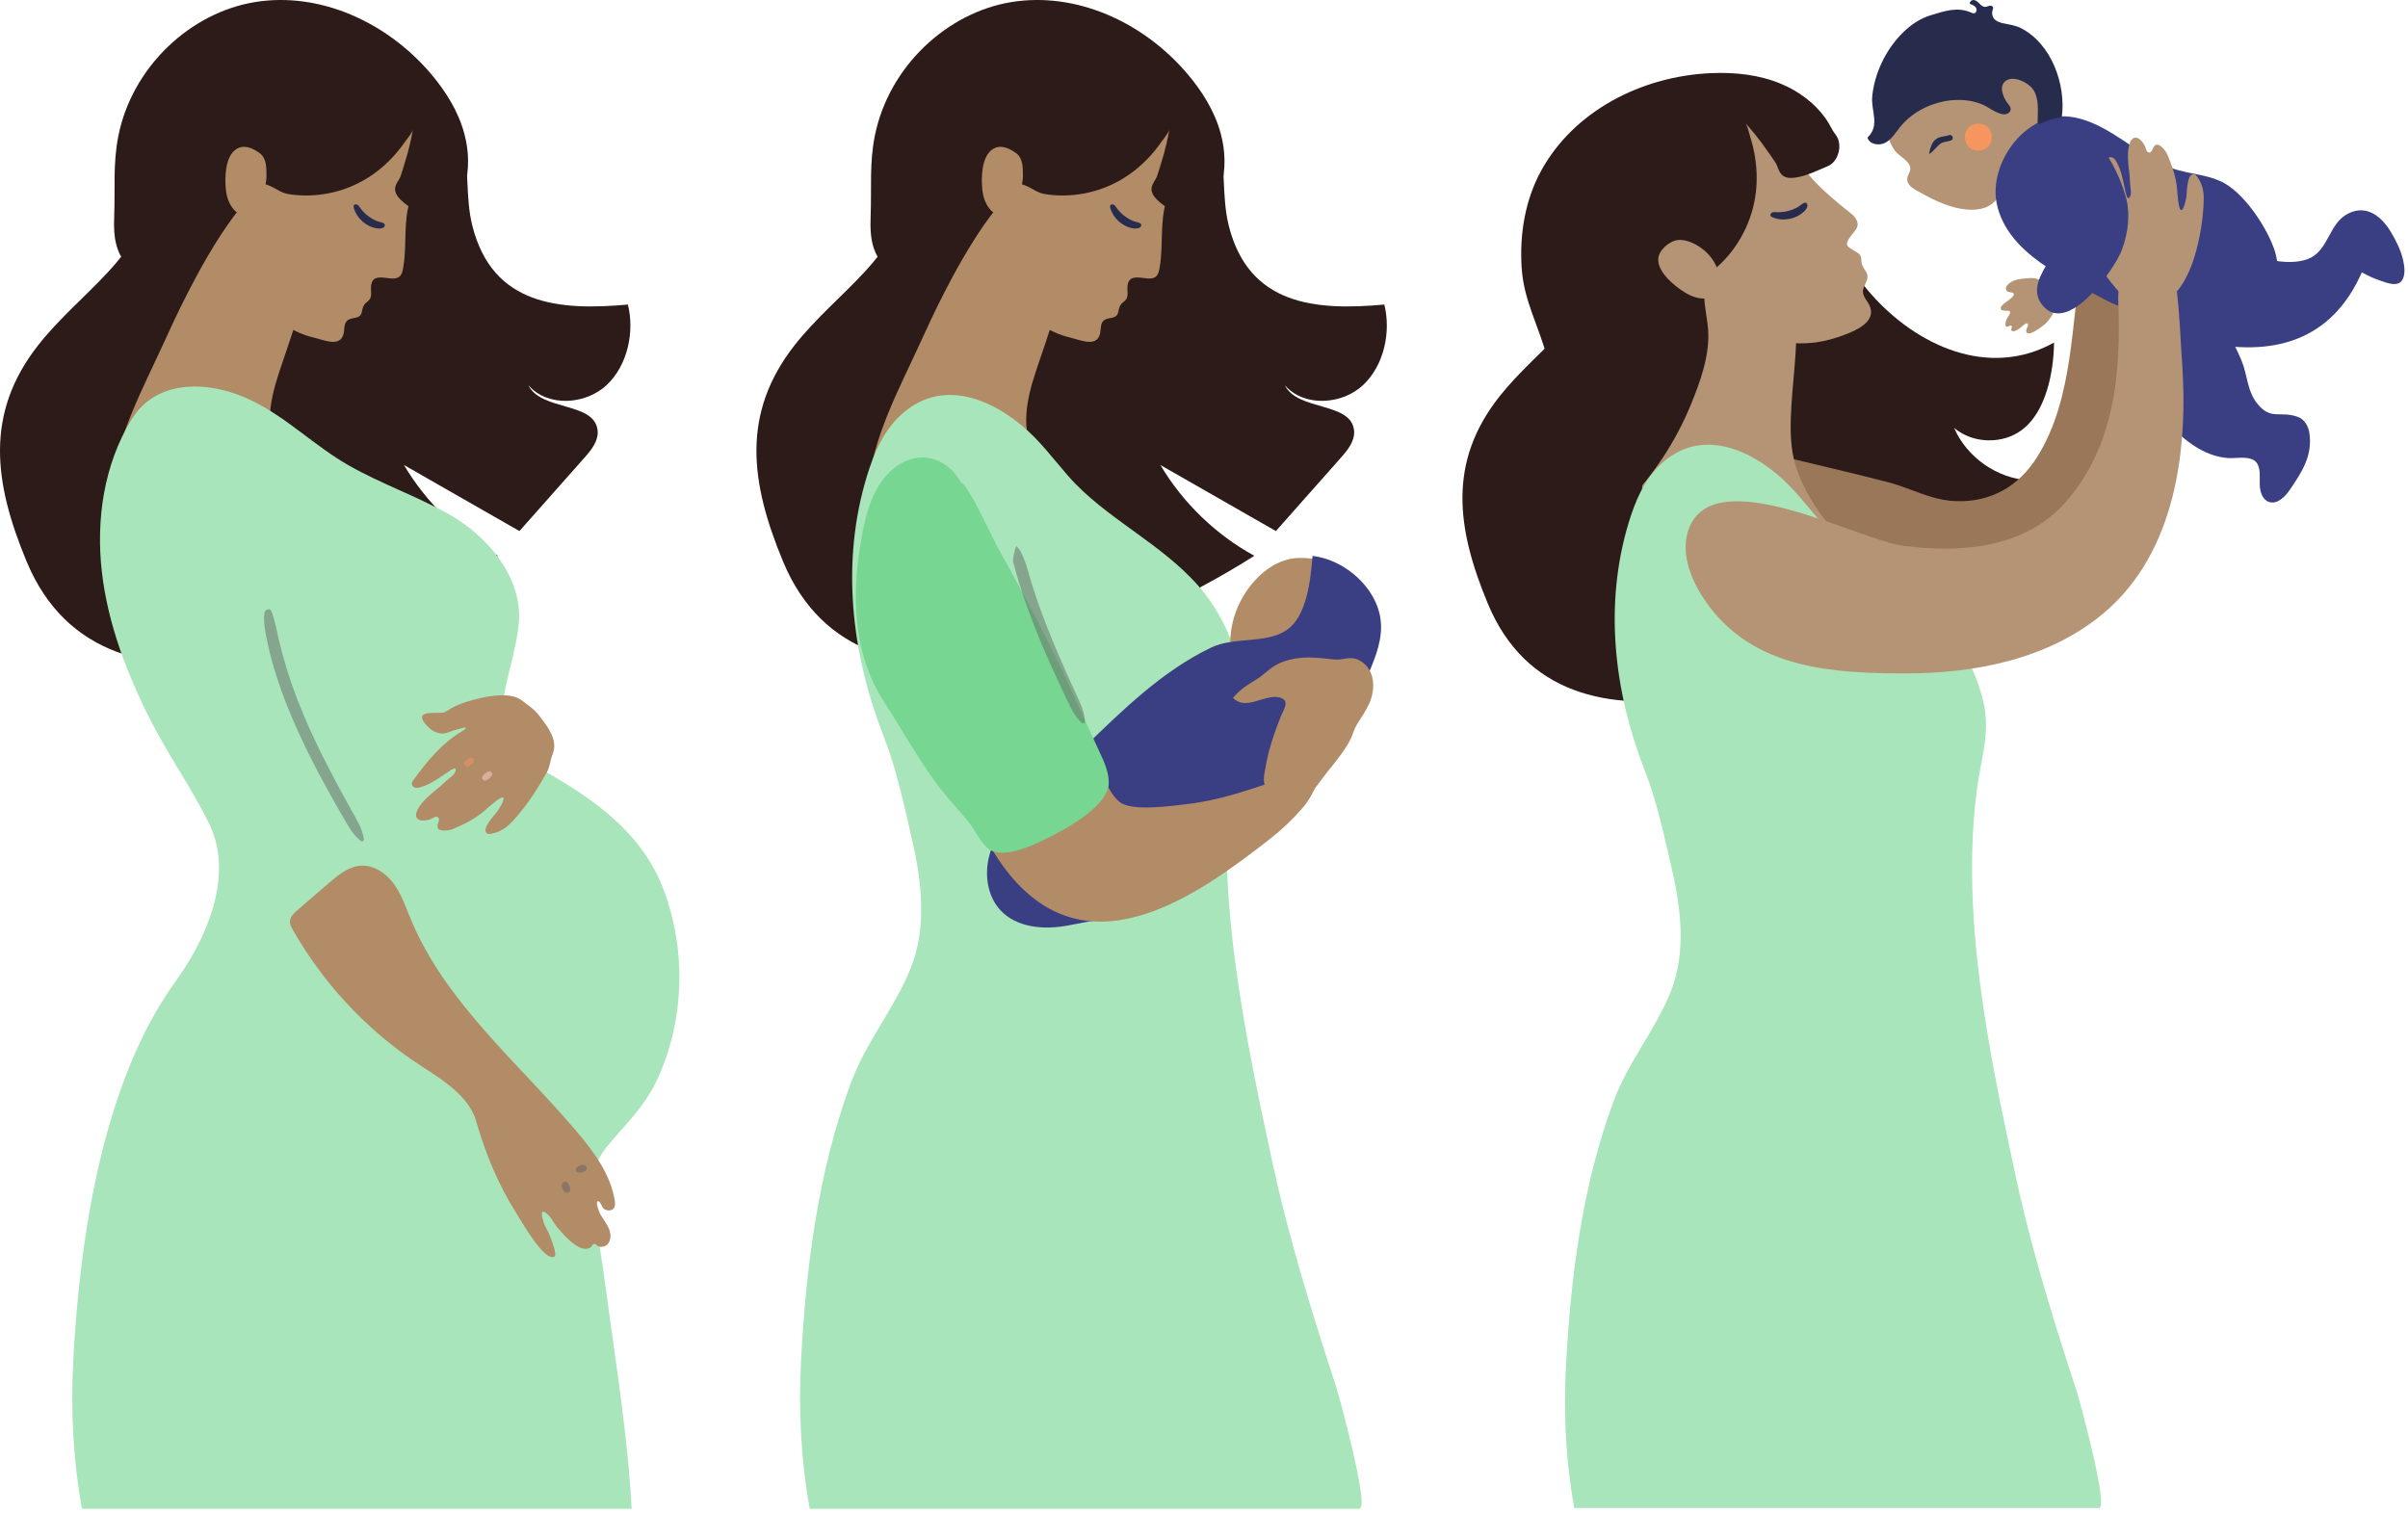 <svg width="573" height="360" viewBox="0 0 573 360" fill="none" xmlns="http://www.w3.org/2000/svg">
<path d="M149.407 72.481C133.016 73.977 117.186 72.665 112.408 53.767C110.626 46.732 111.813 39.18 109.873 32.188C106.713 20.804 94.548 11.922 82.748 14.689C77.43 15.934 73.071 17.892 67.483 18.375C59.895 19.034 52.638 19.778 46.746 25.201C41.479 30.05 38.611 37.452 37.052 44.261C35.202 52.339 31.306 58.711 25.641 64.813C20.224 70.65 14.072 75.816 9.147 82.068C-3.762 98.464 -1.394 115.027 6.33 133.621C25.102 178.822 89.423 150.846 118.475 132.269C109.278 127.227 101.472 119.679 96.124 110.665C105.283 115.903 114.446 121.142 123.605 126.385C128.756 120.573 133.907 114.762 139.058 108.946C140.698 107.094 142.445 104.934 142.209 102.471C141.537 95.569 128.811 97.895 125.737 91.682C130.297 96.929 139.366 96.377 144.41 91.588C149.373 86.879 151.025 78.951 149.411 72.472L149.407 72.481Z" fill="#2C1B18"/>
<path d="M66.546 88.226C66.807 87.435 67.073 86.648 67.343 85.866C70.781 75.812 74.151 65.266 76.026 54.772C76.578 51.672 76.951 48.242 75.251 45.59C63.523 27.3 42.825 73.139 39.438 80.597C34.017 92.516 27.684 103.733 26.366 117.024C26.139 119.29 26.113 121.882 27.753 123.464C29.063 124.726 31.054 124.935 32.874 124.892C38.162 124.76 45.467 119.414 49.813 121.535C56.013 124.559 63.026 125.431 69.445 127.899C73.611 129.498 79.88 132.641 80.702 125.722C81.267 120.984 75.564 117.64 72.566 114.86C67.818 110.459 64.148 106.978 64.191 99.892C64.217 95.907 65.287 92.032 66.542 88.231L66.546 88.226Z" fill="#B28B67"/>
<path d="M95.988 63.449C95.936 63.752 95.881 64.052 95.821 64.355C95.089 67.87 91.484 65.313 89.325 66.267C88.426 66.665 88.238 67.849 88.276 68.833C88.302 69.483 88.401 70.265 88.156 70.885C87.84 71.698 87.116 71.873 86.671 72.54C85.819 73.828 86.572 75.17 84.662 75.602C83.943 75.765 83.142 75.82 82.603 76.325C82.008 76.881 81.944 77.779 81.884 78.591C81.554 83.065 77.169 80.918 74.519 80.302C72.202 79.763 69.907 78.703 67.903 77.428C66.101 76.282 65.163 73.759 64.32 71.847C62.722 68.234 61.716 64.359 61.365 60.425C61.065 57.09 59.901 54.186 59.986 50.773C60.243 40.792 65.733 30.837 74.609 26.235C74.883 26.094 75.157 25.962 75.435 25.829C82.226 22.686 91.792 22.575 98.069 27.061C100.531 28.823 100.617 31.517 100.514 34.326C100.343 38.915 98.968 43.294 97.589 47.639C95.928 52.869 96.866 58.163 95.984 63.444L95.988 63.449Z" fill="#B28B67"/>
<path d="M85.648 49.392C85.476 49.144 85.305 48.879 85.044 48.729C84.783 48.575 84.402 48.584 84.23 48.832C84.089 49.037 84.141 49.311 84.209 49.546C84.928 52.009 87.155 53.964 89.694 54.353C90.246 54.438 91.574 54.421 91.582 53.57C91.587 52.946 90.234 52.83 89.793 52.655C88.135 51.996 86.671 50.855 85.648 49.388V49.392Z" fill="#272C4D"/>
<path d="M98.392 30.123C98.465 31.247 96.932 32.941 96.315 33.826C95.429 35.105 94.448 36.319 93.387 37.452C91.263 39.719 88.801 41.673 86.073 43.161C83.17 44.744 80.019 45.774 76.803 46.232C73.999 46.63 71.074 46.647 68.278 46.116C66.296 45.74 64.215 43.64 62.194 43.79C60.147 43.94 57.201 46.818 55.595 48.007C50.98 51.415 46.723 55.311 42.921 59.608C40.797 62.012 38.429 64.749 35.222 64.928C32.221 65.099 29.511 62.794 28.299 60.045C27.087 57.295 27.07 54.186 27.181 51.184C27.417 44.667 26.869 38.838 28.166 32.346C31.467 15.826 45.362 2.98 60.686 0.491C76.011 -1.998 91.995 5.165 102.533 17.558C106.039 21.685 109.054 26.453 110.501 31.855C111.597 35.947 111.734 40.386 110.557 44.478C110.261 45.501 109.876 46.484 109.422 47.446C109.049 48.237 108.977 49.118 108.536 49.862C107.345 51.877 104.224 53.087 102.1 51.894C99.848 50.628 97.279 49.426 95.412 47.613C94.671 46.895 93.973 45.984 94.012 44.953C94.055 43.773 94.984 42.905 95.356 41.836C95.742 40.737 96.054 39.578 96.41 38.457C97.27 35.733 97.921 32.945 98.379 30.127L98.392 30.123Z" fill="#2C1B18"/>
<path d="M61.95 36.567C61.852 36.486 61.749 36.405 61.638 36.328C59.976 35.186 57.917 34.258 56.041 35.622C53.528 37.452 53.464 42.383 53.746 45.12C53.926 46.843 54.487 48.575 55.635 49.875C56.003 50.294 56.444 50.675 56.979 50.833C57.763 51.069 59.959 51.154 60.623 50.641C61.128 50.252 61.351 49.602 61.544 48.99C62.289 46.647 63.428 44.32 63.41 41.814C63.398 39.753 63.41 37.803 61.946 36.559L61.95 36.567Z" fill="#B28B67"/>
<path d="M144.29 273.04C139.571 278.861 140.967 285.793 142.153 293.169C142.937 298.057 143.66 302.958 144.315 307.867C146.422 323.737 149.359 341.403 150.301 359.06H19.492C17.411 347.553 16.816 335.694 17.419 324.054C18.944 294.576 24.399 257.521 41.817 233.505C49.143 223.404 55.725 208.398 49.863 196.236C45.855 187.927 40.117 179.87 35.853 171.467C30.196 160.318 25.64 148.447 24.232 136.028C22.819 123.61 24.741 110.562 31.258 99.892C37.407 89.822 50.347 90.621 60.058 95.407C68.506 99.567 74.928 106.183 83.038 110.789C90.737 115.164 99.172 118.076 106.888 122.421C116.145 127.638 124.807 137.837 123.377 149.093C121.515 163.778 113.401 174.315 128.991 183.171C141.22 190.121 152.832 198.109 157.953 211.845C163.391 226.44 162.877 243.071 156.253 257.196C153.196 263.713 148.636 267.686 144.302 273.036L144.29 273.04Z" fill="#A8E5BA"/>
<path d="M130.828 299.041C131.251 299.221 131.637 299.238 131.954 299.032C132.66 298.579 131.055 294.743 130.87 294.187C130.489 293.037 129.71 292.058 129.368 290.899C129.102 289.996 128.802 289.248 129.029 288.337C130.626 288.418 131.658 290.976 132.557 292.032C133.761 293.447 134.989 294.863 136.492 295.975C137.297 296.569 138.184 297.147 139.186 297.206C139.627 297.232 140.119 297.125 140.496 296.886C140.779 296.706 140.877 296.287 141.078 296.154C141.686 295.761 141.969 296.514 142.551 296.668C143.236 296.847 144.067 296.655 144.559 296.133C145.459 295.175 145.411 293.64 144.91 292.425C144.41 291.211 143.54 290.189 142.885 289.051C142.675 288.688 141.442 285.75 142.401 285.874C142.859 285.934 143.258 287.324 143.63 287.623C144.345 288.196 145.544 288.26 146.075 287.516C146.431 287.02 146.379 286.349 146.285 285.746C145.326 279.579 141.442 274.293 137.417 269.521C123.489 252.997 105.985 238.662 97.725 218.7C96.543 215.843 95.541 212.854 93.721 210.352C91.902 207.851 89.033 205.854 85.941 206.02C82.991 206.183 80.525 208.201 78.285 210.13C75.776 212.29 73.267 214.445 70.762 216.604C69.932 217.319 69.037 218.161 68.994 219.256C68.964 219.983 69.328 220.659 69.688 221.291C76.637 233.526 86.378 244.166 97.956 252.171C103.364 255.909 111.324 259.984 113.281 266.75C115.524 274.511 118.509 281.841 122.851 288.692C123.81 290.206 128.164 297.908 130.832 299.041H130.828Z" fill="#B28B67"/>
<g style="mix-blend-mode:screen" opacity="0.49">
<path d="M139 278.843C138.465 279.057 137.861 279.279 137.373 278.835C137.548 278.907 137.724 278.98 137.899 279.053C137.664 279.049 137.475 279.014 137.261 278.907C136.983 278.766 136.919 278.39 137.056 278.129C137.167 277.924 137.334 277.8 137.523 277.663C137.407 277.813 137.296 277.958 137.18 278.108C137.321 277.496 138.028 277.347 138.554 277.227C138.983 277.133 139.484 277.355 139.586 277.813C139.698 278.296 139.437 278.668 139 278.843Z" fill="#606060"/>
</g>
<g style="mix-blend-mode:screen" opacity="0.49">
<path d="M135.179 281.64C135.535 282.222 136.117 283.462 135.192 283.83C134.263 284.202 133.826 282.957 133.681 282.269C133.595 281.867 133.766 281.469 134.156 281.302C134.533 281.144 134.965 281.285 135.179 281.636V281.64Z" fill="#606060"/>
</g>
<path d="M127.045 168.943C126.566 168.486 126.048 168.067 125.491 167.69C124.742 167.186 124.01 166.459 123.179 166.095C120.773 165.039 117.274 165.514 114.795 166.036C112.372 166.544 109.704 167.306 107.52 168.486C106.72 168.918 106.24 169.422 105.307 169.598C104.313 169.786 100.995 169.337 100.485 170.38C100.014 171.347 102.091 173.31 102.789 173.767C103.602 174.302 104.724 174.67 105.709 174.55C106.476 174.456 107.229 174.024 107.996 173.827C108.706 173.648 109.404 173.4 110.119 173.233C111.297 172.959 110.912 173.451 110.141 173.9C105.307 176.718 101.659 181.11 98.43 185.583C98.195 185.908 97.946 186.28 98.006 186.678C98.07 187.105 98.486 187.413 98.91 187.486C99.338 187.559 99.77 187.443 100.186 187.315C102.601 186.567 104.604 185.036 106.685 183.659C107.285 183.261 108.869 182.188 108.364 183.629C108.047 184.535 106.81 185.202 106.159 185.857C104.75 187.276 103.101 188.418 101.65 189.787C100.725 190.659 98.576 193.007 99.085 194.448C99.539 195.727 101.903 195.256 102.78 194.799C103.042 194.662 103.29 194.487 103.572 194.41C103.859 194.333 104.206 194.384 104.373 194.628C104.514 194.833 104.485 195.107 104.425 195.35C104.322 195.748 104.138 196.129 104.099 196.539C103.936 198.147 106.921 197.668 107.867 197.262C110.582 196.09 113.078 194.85 115.3 192.934C115.677 192.609 119.312 189.227 119.766 189.842C120.13 190.343 118.833 192.335 118.555 192.797C117.998 193.73 114.491 197.065 115.819 198.288C116.084 198.532 116.491 198.498 116.842 198.429C119.826 197.869 121.342 196.24 123.226 194.012C125.101 191.797 126.793 189.428 128.283 186.939C128.904 185.899 129.546 184.83 130.137 183.791C130.903 182.44 130.916 180.853 131.507 179.451C132.873 176.205 130.304 172.882 128.39 170.423C127.975 169.893 127.529 169.393 127.041 168.931L127.045 168.943Z" fill="#B28B67"/>
<g style="mix-blend-mode:screen" opacity="0.48">
<path d="M85.815 200.106C83.94 198.605 82.908 196.68 81.709 194.598C80.403 192.327 79.106 190.052 77.843 187.76C75.38 183.291 73.047 178.749 70.936 174.101C68.945 169.718 67.151 165.244 65.699 160.652C64.92 158.184 64.235 155.695 63.704 153.168C63.207 150.803 62.608 148.301 62.92 145.877C63.014 145.145 64.162 144.534 64.547 145.436C65.455 147.549 65.776 149.841 66.303 152.069C66.868 154.459 67.51 156.841 68.234 159.189C69.724 164.026 71.57 168.76 73.646 173.378C75.637 177.809 77.847 182.136 80.133 186.426C81.306 188.628 82.51 190.813 83.721 192.994C84.946 195.192 86.209 197.172 86.577 199.665C86.646 200.127 86.183 200.405 85.811 200.11L85.815 200.106Z" fill="#606060"/>
</g>
<g style="mix-blend-mode:screen" opacity="0.49">
<path d="M116.952 184.702C116.536 185.168 115.474 186.289 114.871 185.502C114.271 184.728 115.59 183.954 116.138 183.646C116.819 183.265 117.453 184.138 116.952 184.698V184.702Z" fill="#FDD9D6"/>
</g>
<g style="mix-blend-mode:screen" opacity="0.49">
<path d="M112.645 181.435C112.229 181.901 111.167 183.022 110.564 182.235C109.964 181.461 111.283 180.687 111.831 180.379C112.512 179.998 113.146 180.871 112.645 181.431V181.435Z" fill="#F6955D"/>
</g>
<path d="M329.407 72.481C313.016 73.977 297.186 72.665 292.408 53.767C290.626 46.732 291.812 39.18 289.873 32.188C286.713 20.804 274.548 11.922 262.748 14.689C257.43 15.934 253.071 17.892 247.483 18.375C239.895 19.034 232.638 19.778 226.746 25.201C221.479 30.05 218.611 37.452 217.052 44.261C215.202 52.339 211.306 58.711 205.641 64.813C200.224 70.65 194.071 75.816 189.147 82.068C176.238 98.464 178.606 115.027 186.33 133.621C205.101 178.822 269.423 150.846 298.475 132.269C289.278 127.227 281.472 119.679 276.124 110.665C285.283 115.903 294.446 121.142 303.605 126.385C308.756 120.573 313.907 114.762 319.058 108.946C320.698 107.094 322.445 104.934 322.209 102.471C321.537 95.569 308.811 97.895 305.737 91.682C310.297 96.929 319.366 96.377 324.41 91.588C329.373 86.879 331.025 78.951 329.407 72.472V72.481Z" fill="#2C1B18"/>
<path d="M246.546 88.226C246.807 87.435 247.073 86.648 247.343 85.866C250.781 75.812 254.151 65.266 256.026 54.772C256.578 51.672 256.951 48.242 255.251 45.59C243.523 27.3 222.825 73.139 219.438 80.597C214.017 92.516 207.684 103.733 206.366 117.024C206.139 119.29 206.113 121.882 207.753 123.464C209.063 124.726 211.054 124.935 212.874 124.892C218.166 124.76 225.467 119.414 229.813 121.535C236.013 124.559 243.026 125.431 249.445 127.899C253.611 129.498 259.88 132.641 260.702 125.722C261.267 120.984 255.564 117.64 252.566 114.86C247.818 110.459 244.148 106.978 244.191 99.892C244.217 95.907 245.287 92.032 246.542 88.231L246.546 88.226Z" fill="#B28B67"/>
<path d="M275.988 63.449C275.937 63.752 275.881 64.052 275.821 64.355C275.089 67.87 271.483 65.313 269.325 66.267C268.426 66.665 268.238 67.849 268.276 68.833C268.302 69.483 268.401 70.265 268.157 70.885C267.84 71.698 267.116 71.873 266.671 72.54C265.819 73.828 266.572 75.17 264.663 75.602C263.943 75.765 263.143 75.82 262.603 76.325C262.008 76.881 261.944 77.779 261.884 78.591C261.554 83.065 257.169 80.918 254.519 80.302C252.202 79.763 249.907 78.703 247.903 77.428C246.101 76.282 245.163 73.759 244.32 71.847C242.722 68.234 241.716 64.359 241.365 60.425C241.065 57.09 239.901 54.186 239.986 50.773C240.243 40.792 245.733 30.837 254.609 26.235C254.883 26.094 255.157 25.962 255.435 25.829C262.226 22.686 271.792 22.575 278.069 27.061C280.531 28.823 280.617 31.517 280.514 34.326C280.343 38.915 278.968 43.294 277.589 47.639C275.928 52.869 276.866 58.163 275.984 63.444L275.988 63.449Z" fill="#B28B67"/>
<path d="M265.648 49.392C265.476 49.144 265.305 48.879 265.044 48.729C264.783 48.575 264.402 48.584 264.23 48.832C264.089 49.037 264.141 49.311 264.209 49.546C264.928 52.009 267.155 53.964 269.694 54.353C270.246 54.438 271.574 54.421 271.582 53.57C271.587 52.946 270.233 52.83 269.792 52.655C268.135 51.996 266.671 50.855 265.652 49.388L265.648 49.392Z" fill="#272C4D"/>
<path d="M278.392 30.123C278.465 31.247 276.932 32.941 276.315 33.826C275.429 35.105 274.449 36.319 273.387 37.452C271.263 39.719 268.801 41.673 266.073 43.161C263.17 44.744 260.019 45.774 256.803 46.232C253.999 46.63 251.074 46.647 248.278 46.116C246.296 45.74 244.215 43.64 242.194 43.79C240.147 43.94 237.201 46.818 235.595 48.007C230.98 51.415 226.723 55.311 222.921 59.608C220.797 62.012 218.43 64.749 215.222 64.928C212.221 65.099 209.51 62.794 208.299 60.045C207.087 57.295 207.07 54.186 207.181 51.184C207.417 44.667 206.869 38.838 208.166 32.346C211.467 15.826 225.362 2.98 240.686 0.491C256.011 -1.998 271.995 5.165 282.533 17.558C286.039 21.685 289.054 26.453 290.501 31.855C291.597 35.947 291.734 40.386 290.557 44.478C290.261 45.501 289.876 46.484 289.422 47.446C289.05 48.237 288.977 49.118 288.536 49.862C287.345 51.877 284.224 53.087 282.1 51.894C279.848 50.628 277.279 49.426 275.412 47.613C274.671 46.895 273.973 45.984 274.012 44.953C274.055 43.773 274.984 42.905 275.356 41.836C275.742 40.737 276.054 39.578 276.41 38.457C277.27 35.733 277.921 32.945 278.379 30.127L278.392 30.123Z" fill="#2C1B18"/>
<path d="M241.95 36.567C241.852 36.486 241.749 36.405 241.638 36.328C239.976 35.186 237.917 34.258 236.041 35.622C233.528 37.452 233.464 42.383 233.746 45.12C233.926 46.843 234.487 48.575 235.635 49.875C236.003 50.294 236.444 50.675 236.979 50.833C237.763 51.069 239.959 51.154 240.623 50.641C241.128 50.252 241.351 49.602 241.544 48.99C242.289 46.647 243.427 44.32 243.41 41.814C243.398 39.753 243.41 37.803 241.946 36.559L241.95 36.567Z" fill="#B28B67"/>
<path d="M302.685 276.196C304.171 283.09 305.884 289.936 307.751 296.727C310.821 307.906 314.319 318.956 317.929 329.968C318.507 331.725 326.017 359.06 323.486 359.06H192.677C190.596 347.552 190.001 335.694 190.604 324.054C191.761 301.684 194.651 278.835 202.469 257.722C206.152 247.779 213.144 239.569 216.835 230.105C220.526 220.633 219.344 209.852 217.109 200.183C215.174 191.801 213.371 183.128 210.249 175.157C202.551 155.511 200.063 133.697 206.293 113.29C207.847 108.197 209.975 103.104 213.752 99.345C222.864 90.283 234.339 93.957 243.168 101.291C247.446 104.844 250.55 109.121 254.151 113.239C262.997 123.357 276.121 129.113 285.156 139.428C289.836 144.773 292.987 151.119 294.644 158.009C296.494 165.715 294.092 172.057 293.077 179.776C288.924 211.289 296.053 245.453 302.69 276.2L302.685 276.196Z" fill="#A8E5BA"/>
<path d="M327.395 150.64C327.934 140.086 320.321 132.979 309.655 132.778C301.931 132.632 295.589 140.056 293.594 147.099C292.322 151.581 291.997 157.855 296.21 160.716C298.338 162.161 300.663 161.755 302.954 162.285C308.435 163.555 314.057 164.919 319.675 163.632C324.367 162.554 326.603 157.089 327.228 152.462C327.313 151.842 327.369 151.235 327.399 150.636L327.395 150.64Z" fill="#B28B67"/>
<path d="M326.272 158.825C328.01 154.566 329.419 150.2 328.139 145.539C326.268 138.713 319.293 133.094 312.335 132.299C311.868 137.696 311.08 146.787 306.01 150.05C300.988 153.292 293.713 151.474 288.185 154.121C276.607 159.672 267.191 168.931 258.076 177.753C250.257 185.318 238.015 192.844 235.322 203.972C234.269 208.329 234.997 213.298 238.037 216.596C241.916 220.804 248.437 221.325 254.063 220.26C262.25 218.708 271.67 217.254 278.607 212.713C286.421 207.598 296.205 205.336 302.191 197.642C305.574 193.298 310.344 190.321 313.221 185.656C317.392 178.886 321.202 171.826 323.998 164.372C324.688 162.533 325.51 160.69 326.272 158.83V158.825Z" fill="#393F82"/>
<path d="M302.25 199.61C284.656 213.397 260.023 230.678 241.157 209.227C235.767 203.099 232.662 195.436 227.738 189.056C223.79 183.937 217.625 174.811 225.251 169.577C231.147 165.531 237.886 158.394 245.932 160.267C249.49 161.096 251.614 164.642 253.331 167.862C256.645 174.075 259.955 180.289 263.269 186.498C264.129 188.111 265.029 189.77 266.467 190.894C269.345 193.14 278.542 191.818 282.169 191.408C293.58 190.116 302.957 185.528 313.846 182.697C313.888 186.263 312.193 189.676 309.868 192.383C307.667 194.944 305.098 197.373 302.25 199.606V199.61Z" fill="#B28B67"/>
<path d="M300.29 166.45C297.871 167.182 295.434 168.101 293.4 166.112C294.878 164.201 296.984 162.901 299.048 161.644C300.791 160.579 302.071 159.048 303.878 158.12C305.719 157.175 307.779 156.692 309.83 156.529C312.459 156.319 315.006 156.704 317.614 156.952C319.652 157.145 321.207 156.054 323.3 157.068C327.24 158.971 327.432 163.949 325.788 167.481C325.004 169.166 323.981 170.718 322.979 172.279C322.123 173.613 321.922 174.926 321.194 176.277C319.781 178.907 317.721 181.384 315.863 183.697C314.005 186.006 312.549 188.431 310.288 190.424C309.628 191.001 304.426 195.496 304.144 193.238C304.114 193.007 304.191 192.776 304.186 192.541C304.182 192.306 304.041 192.04 303.81 192.032C303.45 192.019 303.356 192.558 303.034 192.716C302.765 192.853 302.422 192.656 302.298 192.382C302.174 192.109 302.204 191.792 302.238 191.493C302.358 190.539 302.525 189.59 302.735 188.649C302.516 188.508 302.319 188.85 302.114 189.008C301.814 189.244 301.343 189.055 301.15 188.726C300.958 188.397 300.971 187.995 300.996 187.619C301.039 186.926 300.782 186.357 300.744 185.681C300.688 184.736 300.962 183.659 301.116 182.731C301.442 180.772 301.913 178.843 302.486 176.945C303.142 174.772 303.921 172.638 304.76 170.53C305.381 168.969 307.158 166.647 304.46 165.988C303.133 165.663 301.72 166.027 300.303 166.459L300.29 166.45Z" fill="#B28B67"/>
<path d="M204.002 148.438C204.73 155.024 206.691 161.379 210.442 167.165C214.432 173.323 218.016 179.733 222.281 185.711C224.649 189.03 227.462 192.019 230.095 195.12C231.817 197.151 232.977 199.943 234.874 201.718C238.578 205.182 247.304 200.444 251.025 198.558C254.921 196.586 263.583 191.442 263.828 186.597C263.96 183.988 262.83 181.499 261.725 179.13C256.668 168.281 251.903 157.205 246.302 146.642C243.399 141.168 240.466 135.72 237.426 130.323C236.45 128.587 230.172 114.928 228.759 114.928C225.274 108.625 218.213 106.683 212.296 111.811C208.164 115.39 206.383 120.945 205.329 126.308C203.886 133.667 203.197 141.194 204.002 148.438Z" fill="#77D692"/>
<g style="mix-blend-mode:screen" opacity="0.48">
<path d="M258.179 171.625C258.003 169.106 256.903 167.036 255.854 164.748C254.813 162.482 253.79 160.207 252.792 157.919C250.848 153.467 248.99 148.977 247.35 144.405C246.177 141.13 245.119 137.807 244.212 134.446C243.638 133.03 243.115 131.268 242.054 130.139C242.036 130.131 242.024 130.122 242.006 130.114C241.929 130.071 241.869 130.011 241.814 129.951C241.364 131.149 241.09 132.355 241.043 133.603C242.032 137.431 243.24 141.202 244.588 144.919C246.327 149.712 248.301 154.425 250.403 159.074C251.482 161.46 252.595 163.829 253.717 166.194C254.749 168.362 255.627 170.363 257.378 172.005C257.725 172.33 258.209 172.087 258.175 171.621L258.179 171.625Z" fill="#606060"/>
</g>
<path d="M488.316 87.375C488.618 85.317 488.753 83.317 488.774 81.525C473.212 90.204 456.085 82.255 445.27 70.025C439.298 63.268 435.194 55.058 432.022 46.62C430.665 43.007 429.434 38.198 426.745 35.299C421.513 29.662 419.465 33.038 412.422 33.646C405.179 34.275 398.25 34.985 392.626 40.162C387.598 44.791 384.859 51.858 383.371 58.357C381.605 66.069 377.886 72.151 372.478 77.977C367.307 83.55 361.433 88.481 356.732 94.45C344.408 110.102 346.669 125.913 354.043 143.663C371.963 186.815 433.367 160.107 461.101 142.373C452.321 137.56 444.869 130.355 439.764 121.749C448.507 126.75 457.254 131.751 465.998 136.756C467.49 135.07 483.337 114.348 483.014 114.331C475.317 113.943 468.042 108.897 464.992 101.827C469.084 105.321 475.448 105.758 480.079 103.015C485.087 100.051 487.421 93.466 488.316 87.367V87.375Z" fill="#2C1B18"/>
<path d="M459.589 118.254C461.465 118.805 463.394 119.201 465.471 119.267C473.814 119.532 480.415 115.703 484.793 108.697C493.593 94.609 492.776 76.209 495.613 60.398C495.891 58.859 496.23 57.197 497.403 56.16C498.638 55.071 500.542 54.985 502.055 55.642C503.567 56.295 504.728 57.573 505.615 58.957C508.775 63.868 508.918 70.082 508.718 75.915C508.386 85.346 508.644 96.764 504.274 105.374C500.706 112.4 496.361 118.94 492.854 126.105C484.817 142.516 466.497 148.325 449.153 146.223C432.721 144.227 421.296 134.882 413.023 120.928C411.22 117.891 409.385 114.147 411.02 111.016C412.091 108.967 414.437 107.84 416.743 107.628C419.048 107.415 421.341 107.963 423.59 108.51C432.128 110.588 440.712 112.523 449.215 114.739C452.844 115.686 456.123 117.234 459.597 118.254H459.589Z" fill="#997758"/>
<path d="M476.655 7.013C471.243 5.077 465.014 5.963 460.076 8.903C455.138 11.842 451.484 16.692 449.505 22.081C448.443 24.975 448.046 28.392 448.884 31.397C449.317 32.948 449.943 34.504 450.875 35.826C451.839 37.198 454.725 38.357 454.566 40.284C454.505 41.056 453.912 41.709 453.834 42.481C453.769 43.13 454.088 43.771 454.537 44.244C454.987 44.718 455.563 45.048 456.131 45.367C458.465 46.686 460.836 47.968 463.371 48.833C466.166 49.784 469.62 50.45 472.474 49.364C474.898 48.441 476.185 46.061 477.599 44.052C478.237 43.146 478.441 41.101 479.083 40.448C482.12 37.353 484.225 33.373 485.157 29.143C485.554 27.339 485.537 25.506 486.302 23.804C486.927 22.416 487.573 21.338 487.585 19.738C487.634 14.03 481.618 8.784 476.655 7.008V7.013Z" fill="#B59476"/>
<path d="M482.565 77.561C482.577 77.52 482.589 77.475 482.593 77.43C482.618 77.242 482.532 77.026 482.356 76.965C482.176 76.903 481.988 77.018 481.833 77.128C481.073 77.667 480.337 78.52 479.429 78.777C479.266 78.822 479.09 78.855 478.927 78.818C478.759 78.781 478.604 78.659 478.571 78.491C478.538 78.328 478.624 78.169 478.686 78.014C478.747 77.859 478.771 77.663 478.653 77.548C478.53 77.43 478.326 77.471 478.179 77.556C476.625 78.43 477.259 76.181 477.749 75.491C479.707 72.731 476.119 74.858 476.09 73.278C476.082 72.78 476.862 72.282 477.185 72.017C477.5 71.763 479.683 70.371 479.115 69.816C478.735 69.445 477.901 69.677 477.5 69.196C477.12 68.738 477.353 68.179 477.696 67.803C478.53 66.897 479.928 66.452 481.122 66.346C482.287 66.24 483.399 66.024 484.568 66.322C486.791 66.885 488.757 68.726 489.137 71.033C489.505 73.274 488.418 75.217 486.947 76.822C486.387 77.434 482.287 80.626 482.156 78.789C482.135 78.495 482.246 78.21 482.381 77.948C482.446 77.822 482.524 77.695 482.565 77.556V77.561Z" fill="#B59476"/>
<path d="M478.012 35.63C475.457 39.557 474.235 44.362 475.179 48.653C477.767 60.419 491.521 66.199 501 71.38C509.625 76.091 533.55 78.883 540.278 69.559C542.289 66.771 542.355 62.95 541.292 59.684C539.563 54.368 534.449 46.616 529.52 43.721C526.213 41.778 522.215 41.541 518.508 40.553C509.249 38.088 502.214 29.045 492.637 27.788C486.739 27.016 481.282 30.601 478.012 35.626V35.63Z" fill="#393F82"/>
<path d="M531.742 108.992C533.806 108.894 536.345 108.706 537.224 110.519C537.935 111.992 537.681 113.719 537.722 115.352C537.763 116.985 538.331 118.871 539.864 119.435C541.851 120.165 543.747 118.238 544.937 116.483C547.863 112.168 550.357 108.335 549.515 102.946C549.266 101.345 548.309 99.749 546.776 99.21C542.439 97.683 540.473 100.076 537.228 96.169C534.697 93.119 534.82 89.274 533.41 85.865C530.839 79.643 523.73 66.681 516.401 64.995C505.733 62.542 502.986 74.369 505.365 82.06C508.525 92.278 518.486 108.216 530.181 109.012C530.634 109.045 531.17 109.024 531.742 108.996V108.992Z" fill="#393F82"/>
<path d="M563.739 50.388C565.897 51.152 567.7 53.107 569.028 55.377C570.25 57.467 571.379 59.692 571.873 62.076C572.155 63.432 572.38 65.077 571.767 66.379C570.745 68.555 567.831 67.265 566.277 66.738C564.798 66.236 563.367 65.587 562.018 64.799C554.856 81.1 540.959 85.097 523.987 81.358C515.869 79.57 512.959 76.173 512.109 68.608C511.418 62.468 509.26 52.56 517.222 49.96C520.872 48.768 524.85 50.588 527.834 53.001C530.817 55.418 533.303 58.476 536.61 60.427C539.867 62.35 546.497 63.166 549.972 61.272C554.031 59.059 554.346 53.45 558.257 51.107C560.252 49.923 562.1 49.813 563.739 50.392V50.388Z" fill="#393F82"/>
<path d="M459.082 36.3C459.29 35.218 459.736 33.826 460.647 33.132C461.587 32.417 462.806 32.528 463.872 32.148C464.588 31.891 465.025 33.111 464.322 33.401C463.533 33.728 462.487 33.699 461.78 34.173C460.937 34.736 458.865 37.414 459.078 36.3H459.082Z" fill="#272C4D"/>
<path d="M473.025 30.29C471.79 29.106 469.591 29.151 468.406 30.38C467.22 31.613 467.265 33.809 468.496 34.993C469.73 36.177 471.929 36.132 473.115 34.903C474.3 33.67 474.255 31.474 473.021 30.29H473.025Z" fill="#F6955D"/>
<path d="M478.88 5.984C477.674 5.677 475.512 5.543 474.637 4.612C474.106 4.044 473.909 3.191 474.142 2.448C474.22 2.199 474.343 1.93 474.245 1.689C474.122 1.383 473.713 1.309 473.39 1.379C473.067 1.448 472.769 1.619 472.438 1.636C471.894 1.66 471.432 1.272 471.048 0.889C470.664 0.505 470.255 0.08 469.716 0.007C469.176 -0.067 468.559 0.464 468.784 0.958C469.315 1.142 469.891 1.354 470.19 1.832C470.488 2.309 470.292 3.11 469.732 3.167C469.503 3.191 469.286 3.089 469.078 2.999C465.73 1.542 462.738 2.64 459.489 3.608C456.819 4.4 454.473 6.041 452.544 8.017C448.697 11.944 446.048 17.447 445.509 22.93C445.166 26.416 447.455 29.825 444.373 32.74C444.826 34.381 447.152 34.769 448.648 33.952C450.144 33.136 451.056 31.588 452.115 30.254C452.703 29.515 453.361 28.833 454.077 28.216C457.273 25.449 461.545 23.848 465.771 23.783C467.856 23.75 469.957 24.105 471.874 24.934C473.358 25.575 475.941 27.763 477.646 27.069C478.112 26.877 478.479 26.408 478.455 25.906C478.43 25.412 478.067 25.016 477.764 24.628C476.722 23.285 475.536 20.562 477.233 19.268C479.113 17.831 482.775 19.684 483.867 21.399C485.281 23.624 484.868 26.498 484.868 28.959C484.868 29.123 484.876 29.302 484.995 29.413C485.175 29.584 485.469 29.474 485.69 29.36C487.223 28.58 488.903 28.094 490.615 27.935C491.666 20.154 488.187 10.38 480.838 6.665C480.245 6.367 479.575 6.163 478.88 5.988V5.984Z" fill="#272C4D"/>
<path d="M508.941 72.968C505.327 71.703 501.432 66.126 499.527 63.326C498.174 61.342 496.825 59.011 496.093 56.708C495.828 55.867 495.832 55.193 495.296 54.438C494.728 53.638 492.104 51.715 492.451 50.646C492.774 49.654 495.554 49.678 496.351 49.829C497.279 50.005 498.313 50.499 498.922 51.246C499.392 51.825 499.629 52.638 500.034 53.291C500.41 53.895 500.733 54.54 501.117 55.136C501.755 56.12 501.82 55.516 501.583 54.683C500.108 49.458 500.516 43.926 501.281 38.623C501.338 38.235 501.416 37.81 501.722 37.569C502.053 37.312 502.552 37.378 502.899 37.614C503.247 37.851 503.476 38.223 503.676 38.59C504.861 40.742 505.229 43.158 505.752 45.522C505.904 46.204 506.284 48.021 506.905 46.677C507.298 45.828 506.877 44.53 506.864 43.636C506.84 41.697 506.456 39.782 506.362 37.847C506.3 36.614 506.386 33.524 507.719 32.858C508.9 32.267 510.232 34.189 510.539 35.104C510.629 35.377 510.682 35.663 510.829 35.912C510.976 36.157 511.258 36.357 511.536 36.3C511.773 36.251 511.941 36.039 512.06 35.83C512.256 35.483 512.387 35.092 512.636 34.777C513.609 33.544 515.375 35.888 515.759 36.81C516.867 39.46 517.778 42.007 518.036 44.84C518.081 45.322 518.338 50.135 519.07 50.009C519.663 49.903 520.1 47.637 520.218 47.127C520.455 46.098 520.255 41.403 522.013 41.444C522.36 41.452 522.626 41.75 522.826 42.036C524.535 44.436 524.494 46.6 524.31 49.425C524.126 52.238 523.713 55.034 523.072 57.782C522.078 62.036 520.594 66.534 517.59 69.841C515.665 71.96 512.869 73.466 510.016 73.209C509.656 73.177 509.292 73.091 508.924 72.964L508.941 72.968Z" fill="#B59476"/>
<path d="M491.401 74.328C489.418 74.915 487.53 74.544 485.981 72.613C483.148 69.09 485.719 65.113 487.661 61.884C493.6 52.009 479.543 44.522 484.015 35.867C486.005 32.017 490.98 30.086 495.121 31.376C500.43 33.03 504.444 41.782 505.838 46.804C506.991 50.952 506.414 55.434 504.914 59.471C503.664 62.835 497.148 72.621 491.405 74.328H491.401Z" fill="#393F82"/>
<path d="M426.886 109.33C426.767 108.845 426.669 108.363 426.583 107.885C424.188 94.054 432.02 73.397 423.043 60.998C422.087 59.68 420.75 58.631 419.267 57.965C417.844 57.328 416.303 57.369 414.893 56.785C411.987 55.585 408.492 56.153 406.468 58.724C404.747 60.909 404.498 63.893 404.609 66.669C404.731 69.71 405.303 73.156 404.159 76.058C402.871 79.312 401.469 82.525 400.141 85.766C397.508 92.184 394.97 98.659 393 105.313C392.485 107.056 392.006 108.812 391.581 110.584C389.55 119.063 390.269 134.523 397.913 140.434C400.983 142.81 406.526 143.839 410.127 145.215C414.46 146.799 418.944 147.901 423.46 148.807C426.416 149.399 429.138 149.465 432.012 150.42C441.585 153.596 451.967 143.455 444.753 134.458C442.95 132.208 440.624 130.445 438.535 128.456C433.598 123.766 428.554 116.27 426.882 109.338L426.886 109.33Z" fill="#B59476"/>
<path d="M440.418 50.78C440.664 50.98 440.913 51.156 441.121 51.405C443.562 54.291 440.463 55.128 439.568 57.635C439.192 58.684 440.365 59.08 441.048 59.562C441.502 59.88 442.315 60.17 442.638 60.737C443.059 61.472 442.806 62.178 443.092 62.983C443.643 64.526 444.89 65.007 444.183 66.881C443.917 67.588 443.304 68.482 443.3 69.392C443.3 70.302 443.881 71.115 444.371 71.833C447.216 76.022 442.36 78.333 439.392 79.5C434.091 81.582 429.713 82.117 424.391 81.443C419.882 80.872 416.114 78.986 412.451 76.528C410.837 75.446 409.962 74.009 408.629 72.674C407.088 71.131 405.339 69.955 403.888 68.241C398.304 61.664 395.467 53.405 396.767 44.775C396.816 44.457 396.869 44.146 396.951 43.828C399.023 35.977 404.382 28.711 412.296 26.216C415.402 25.236 417.507 26.951 419.764 28.788C423.447 31.789 426.038 35.863 428.826 39.615C432.186 44.13 436.09 47.302 440.418 50.784V50.78Z" fill="#B59476"/>
<path d="M422.663 50.49C422.352 50.474 422.029 50.441 421.739 50.559C421.449 50.674 421.212 50.992 421.306 51.29C421.383 51.535 421.637 51.666 421.878 51.76C424.343 52.739 427.351 52.168 429.28 50.351C429.701 49.955 430.527 48.865 429.84 48.322C429.334 47.922 428.381 48.947 427.956 49.196C426.366 50.127 424.506 50.592 422.663 50.49Z" fill="#272C4D"/>
<path d="M414.835 28.743C415.795 29.396 416.204 31.719 416.535 32.781C417.013 34.312 417.381 35.879 417.63 37.463C418.129 40.627 418.162 43.873 417.643 47.037C417.091 50.401 415.93 53.617 414.262 56.524C412.807 59.059 410.964 61.444 408.756 63.383C403.696 67.796 406.034 72.87 406.451 78.369C406.909 84.419 404.64 90.747 402.314 96.389C398.738 105.06 393.501 113.054 386.945 119.773C380.85 126.019 373.207 132.306 371.837 141.455C371.899 141.059 367.983 136.936 367.533 136.132C366.315 133.935 365.33 131.31 365.142 128.787C364.819 124.419 367.222 120.92 367.762 116.634C368.98 106.918 370.582 94.634 368.134 85.073C366.25 77.708 362.595 71.67 362.084 63.685C361.577 55.761 362.894 47.624 366.74 40.607C374.437 26.567 390.424 18.113 407.215 17.406C412.807 17.17 418.603 17.749 423.925 19.999C427.96 21.705 431.663 24.412 434.255 27.968C434.901 28.858 435.456 29.797 435.955 30.772C436.364 31.576 437.034 32.193 437.361 33.026C438.248 35.271 437.255 38.578 434.933 39.545C432.473 40.57 429.865 41.897 427.2 42.268C426.141 42.415 424.959 42.403 424.142 41.717C423.206 40.933 423.087 39.627 422.454 38.643C421.804 37.631 421.056 36.639 420.369 35.643C418.697 33.214 416.833 30.915 414.826 28.756L414.835 28.743Z" fill="#2C1B18"/>
<path d="M400.247 57.116C399.863 57.083 399.483 57.087 399.119 57.145C397.12 57.443 394.655 59.602 394.59 61.672C394.484 64.877 398.465 68.061 400.877 69.567C402.397 70.519 404.167 71.156 405.953 71.049C406.53 71.017 407.118 70.894 407.588 70.564C409.395 69.282 409.587 67.734 409.166 65.693C408.758 63.701 407.789 61.819 406.37 60.353C404.964 58.9 402.491 57.316 400.243 57.116H400.247Z" fill="#B59476"/>
<path d="M479.613 279.776C481.031 286.357 482.666 292.893 484.448 299.376C487.379 310.047 490.719 320.596 494.165 331.108C494.716 332.786 501.886 358.881 499.47 358.881H374.595C372.608 347.895 372.04 336.575 372.616 325.462C373.72 304.107 376.479 282.295 383.943 262.14C387.458 252.648 394.133 244.81 397.657 235.775C401.18 226.733 400.052 216.441 397.918 207.211C396.071 199.209 394.35 190.93 391.37 183.32C384.021 164.566 381.646 143.741 387.593 124.26C389.077 119.398 391.108 114.535 394.714 110.947C403.412 102.296 414.367 105.803 422.796 112.804C426.879 116.197 429.842 120.279 433.28 124.211C441.725 133.87 454.253 139.365 462.878 149.212C467.346 154.315 470.355 160.373 471.936 166.95C473.702 174.306 471.409 180.36 470.44 187.729C466.475 217.813 473.281 250.427 479.617 279.78L479.613 279.776Z" fill="#A8E5BA"/>
<path d="M407.671 145.517C418.895 159.165 436.464 160.226 453.031 160.267C469.786 160.312 487.485 156.948 500.622 145.885C517.835 131.392 520.766 106.722 519.2 85.636C518.591 77.426 518.452 60.08 513.269 53.307C506.455 44.399 503.864 67.073 504.052 71.564C504.767 88.657 503.193 106.33 491.437 119.598C481.721 130.559 466.438 131.678 452.789 129.865C442.019 128.432 407.777 109.588 401.842 125.909C400.125 130.624 401.662 135.94 404.114 140.32C405.157 142.178 406.346 143.909 407.671 145.521V145.517Z" fill="#B59476"/>
</svg>
